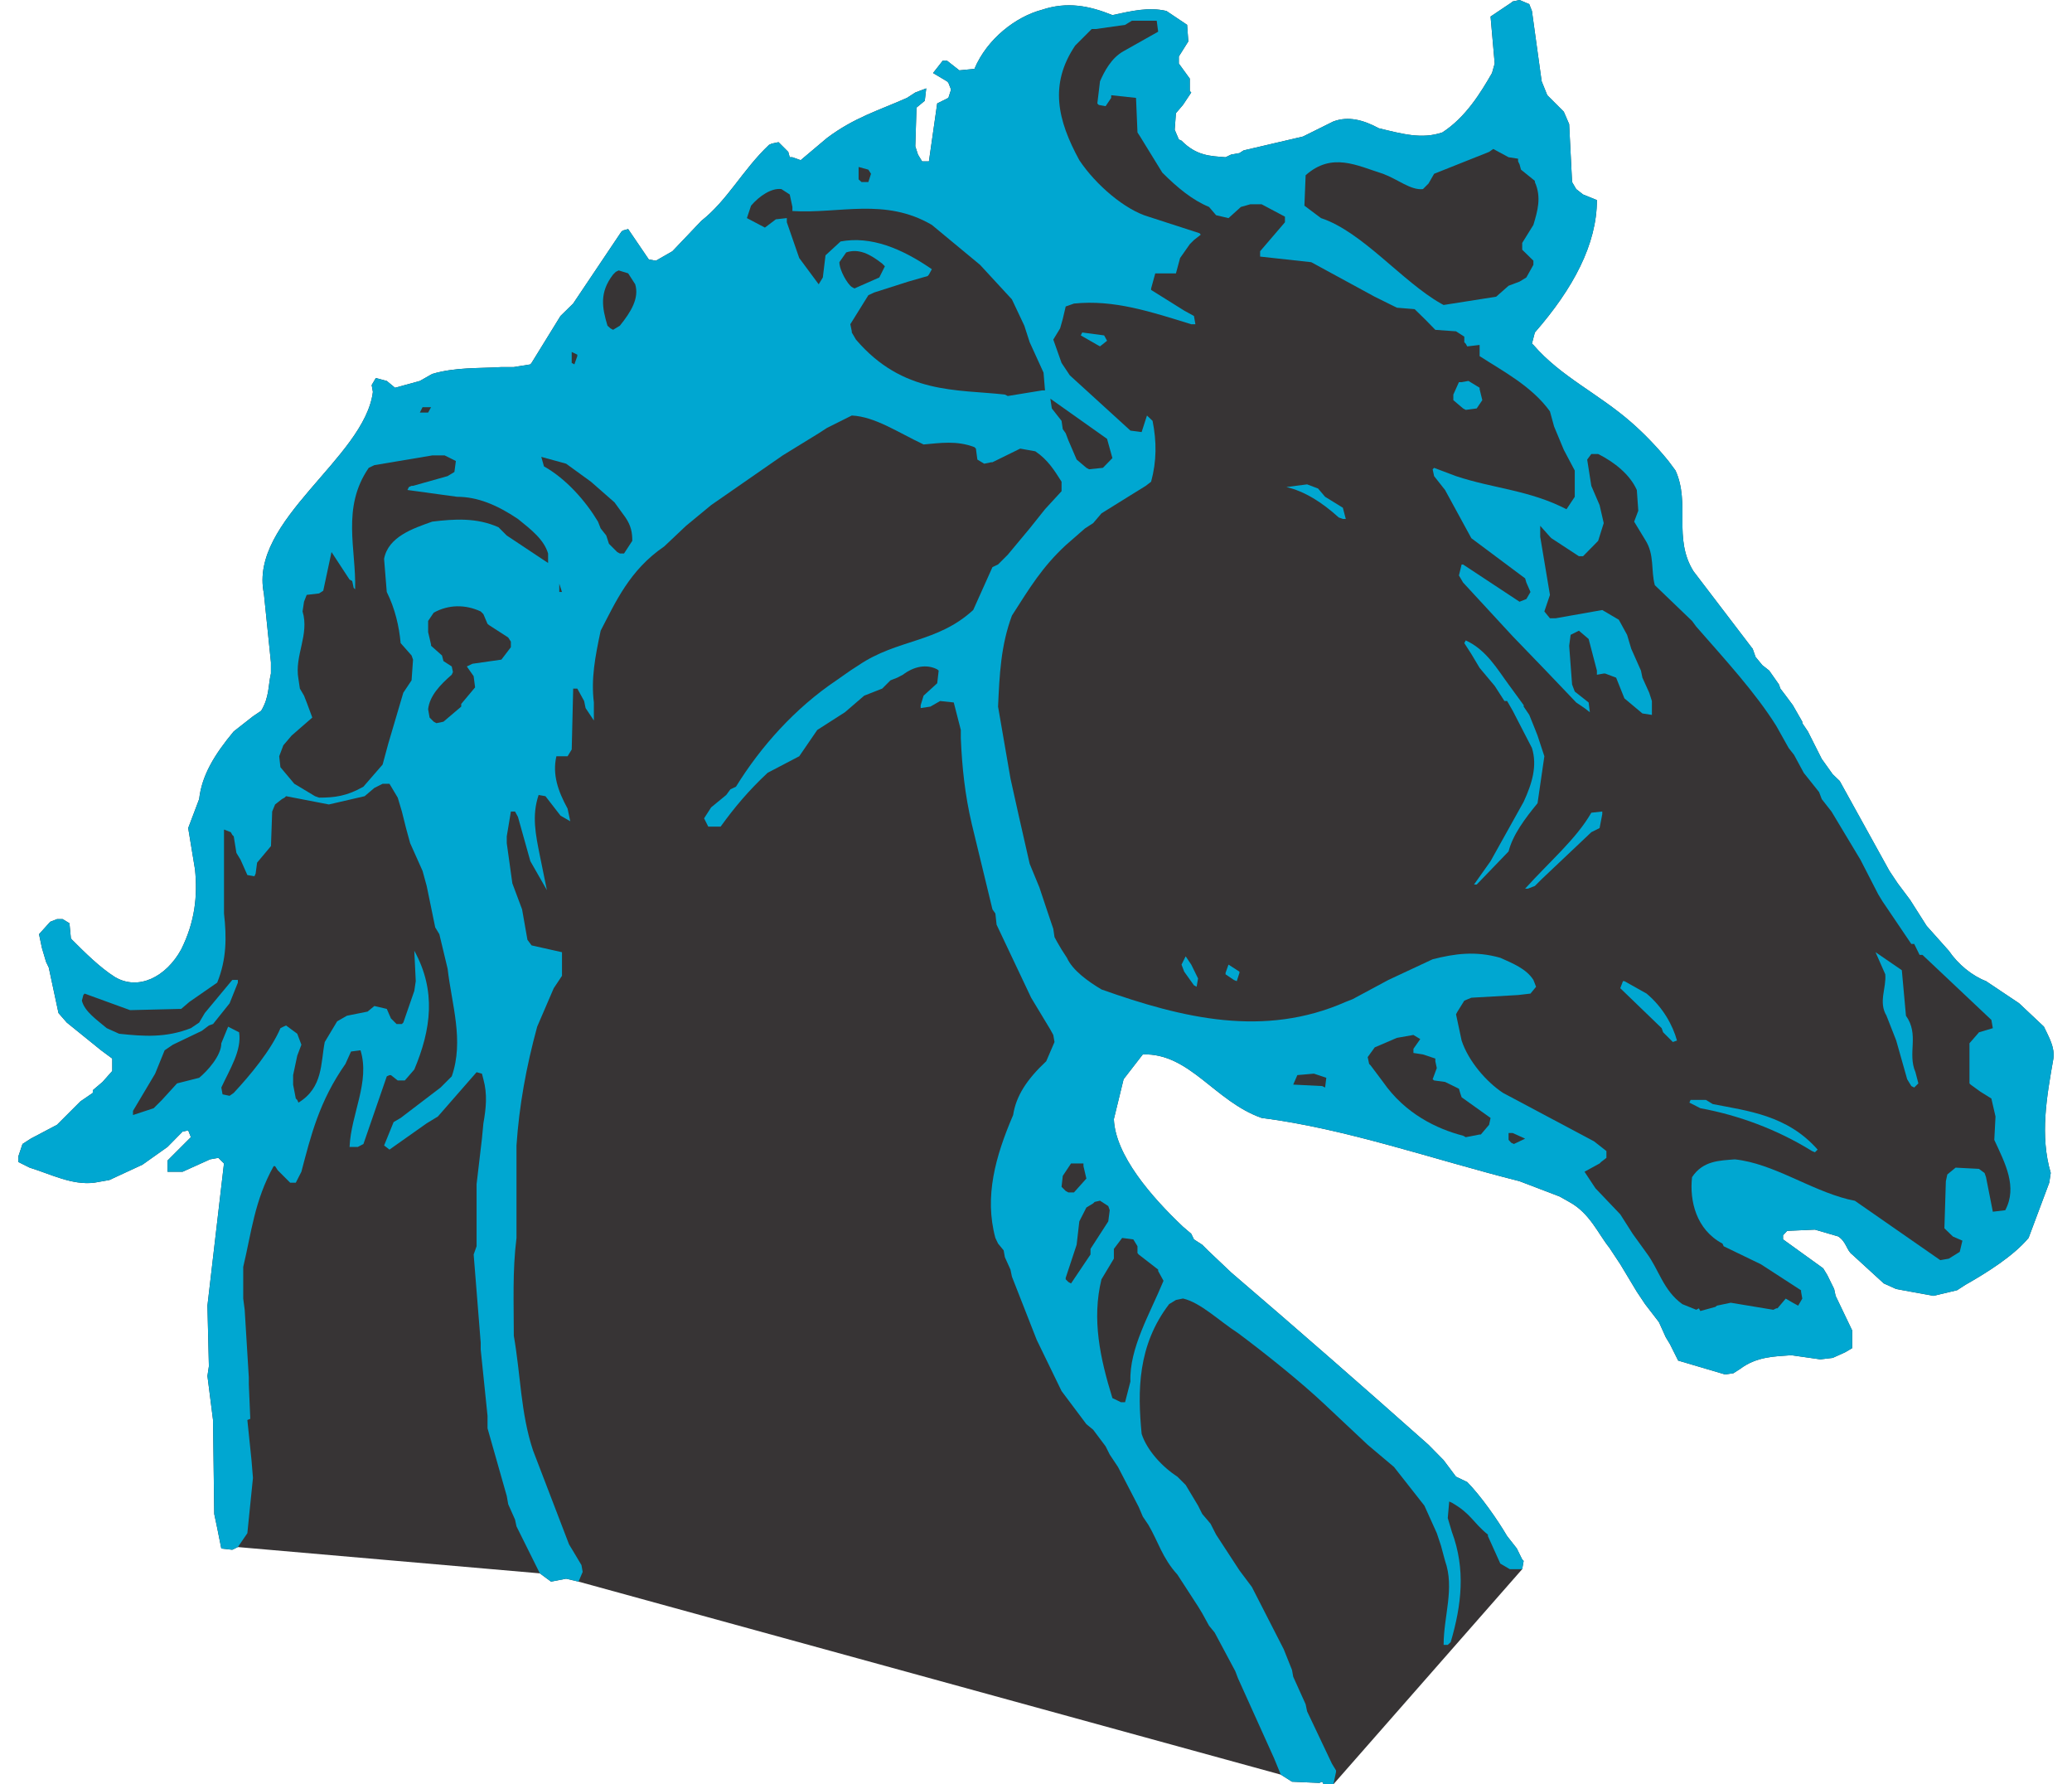 <?xml version="1.0" encoding="UTF-8"?>
<!DOCTYPE svg PUBLIC "-//W3C//DTD SVG 1.1//EN" "http://www.w3.org/Graphics/SVG/1.1/DTD/svg11.dtd">
<!-- Creator: CorelDRAW -->
<svg xmlns="http://www.w3.org/2000/svg" xml:space="preserve" width="7.848in" height="6.757in" version="1.1" style="shape-rendering:geometricPrecision; text-rendering:geometricPrecision; image-rendering:optimizeQuality; fill-rule:evenodd; clip-rule:evenodd"
viewBox="0 0 7847.74 6878.52"
 xmlns:xlink="http://www.w3.org/1999/xlink"
 xmlns:xodm="http://www.corel.com/coreldraw/odm/2003">
 <defs>
  <style type="text/css">
   <![CDATA[
    .fil0 {fill:#373435}
    .fil1 {fill:#00A7D1}
   ]]>
  </style>
 </defs>
 <g id="Layer_x0020_1">
  <g id="_2008373726304">
   <path class="fil0" d="M5016.98 6872.9l-106.03 -4.69 -43.16 -27.21 -2707.87 -744.05 -47.85 -11.26 -58.17 11.26 -43.16 -31.9 -1164.4 -101.33 -21.58 10.32 -42.22 -4.69 -15.95 -79.75 -11.26 -53.48 -4.69 -362.18 -21.58 -169.83 5.63 -37.53 -5.63 -233.63 63.8 -547.95 -21.58 -21.58 -31.9 5.63 -106.03 47.85 -58.17 0 0 -43.16 90.08 -90.08 -10.32 -26.27 -21.58 4.69 -58.17 59.11 -96.64 68.49 -127.61 59.11 -58.17 10.32 0 0c-85.38,10.32 -165.14,-31.9 -249.58,-58.18l0 0 -43.16 -21.58 0 -21.58 15.95 -47.85 31.9 -20.64 101.33 -53.48 69.43 -69.43 20.64 -20.64 47.85 -32.84 0 0c0,-10.32 0,-10.32 0,-10.32l0 0 37.53 -31.9 37.53 -42.22 0 -47.85 -43.16 -31.9 -132.3 -106.96 -31.9 -36.59 -37.53 -175.46 -10.32 -21.58 -15.95 -53.48 -11.26 -53.48 43.16 -47.85 26.28 -10.32 21.58 0 26.27 15.95 5.63 58.18 0 0c4.69,5.63 4.69,5.63 4.69,5.63 47.85,47.85 106.96,106.96 165.14,143.56 90.08,53.48 197.03,0 255.21,-106.03 53.48,-106.96 63.8,-207.36 53.48,-308.69l0 0 -26.28 -159.51 26.28 -69.43 15.95 -42.23 0 0c10.32,-91.01 58.17,-170.76 133.23,-260.84l0 0 74.13 -58.17 31.9 -21.58 0 0c31.9,-53.48 26.27,-95.7 37.53,-143.56l0 0 0 -43.16 -27.21 -265.53 0 0c-58.17,-282.42 388.45,-521.68 420.35,-776.89l0 0 -4.69 -26.28 15.95 -27.21 42.23 11.26 31.9 26.28 95.7 -26.28 47.85 -27.21 0 0c91.01,-26.27 175.46,-20.64 266.47,-26.27l0 0 47.85 0 63.8 -10.32 0 0c4.69,-5.63 4.69,-5.63 4.69,-5.63l0 0 111.65 -181.08 48.79 -47.85 185.78 -276.79 0 0c5.63,-4.7 5.63,-4.7 5.63,-4.7l0 0 20.64 -5.63 79.76 117.28 27.2 4.69 63.8 -36.6 111.65 -117.28 0 0c101.33,-79.75 159.51,-197.03 260.84,-292.74 10.32,-4.69 10.32,-4.69 10.32,-4.69l0 0 26.27 -5.63 37.53 37.53 5.63 20.64 0 0c10.32,0 10.32,0 10.32,0l0 0 31.9 11.26 101.33 -85.38 0 0c106.03,-79.75 201.73,-106.96 308.69,-154.81l0 0 31.9 -20.65 42.22 -15.95 -5.63 47.85 -31.9 26.27 -4.69 149.18 10.32 31.9 15.95 26.27 26.28 0 31.9 -223.31 43.16 -21.58 10.32 -31.9 -10.32 -26.28 0 0c-5.63,-5.63 -5.63,-5.63 -5.63,-5.63l0 0 -53.48 -31.9 37.53 -47.85 15.95 0 47.85 37.53 58.17 -5.63 0 0c48.79,-116.35 160.45,-201.73 260.84,-228 95.7,-31.9 181.09,-15.95 271.16,20.64 75.07,-15.95 138.87,-31.9 208.3,-15.95l0 0 79.75 53.48 4.69 63.8 -36.59 58.17 0 27.21 42.23 58.17 0 47.85 0 0c5.63,5.63 5.63,5.63 5.63,5.63l0 0 -31.9 47.85 -27.21 31.9 -4.69 63.8 15.95 37.53 0 0c10.32,4.69 10.32,4.69 10.32,4.69 58.17,59.11 111.65,59.11 169.83,63.8l0 0 21.58 -10.32 31.9 -5.63 15.95 -10.32 228.94 -53.48 117.28 -58.17 0 0c58.18,-21.58 116.35,-5.63 175.46,26.27 90.08,21.58 165.14,43.16 244.89,15.95 90.08,-58.17 148.25,-153.88 191.41,-228.94l0 0 10.32 -36.59 -15.95 -181.09 79.75 -53.48 0 0c5.63,-4.69 5.63,-4.69 5.63,-4.69l0 0 26.27 -5.63 37.53 15.95 10.32 26.28 37.53 271.16 21.58 53.48 63.8 63.8 20.64 47.85 11.26 223.31 15.95 27.21 26.27 20.64 53.48 21.58 0 0c0,169.83 -91.01,340.6 -239.26,510.42l0 0 -11.26 43.16 0 0c5.63,4.69 5.63,4.69 5.63,4.69 106.03,122.91 249.59,186.72 377.19,298.37 43.16,37.53 95.7,90.08 143.56,149.18l0 0 27.21 36.59 0 0c58.18,127.61 -10.32,260.84 69.43,388.45l0 0 223.31 292.74 0 0c4.69,5.63 4.69,5.63 4.69,5.63l0 0 11.26 31.9 26.28 31.9 26.27 20.64 37.53 53.48 5.63 15.95 20.64 27.21 27.21 36.59 36.59 63.8 0 0c0,5.63 0,5.63 0,5.63l0 0 21.58 31.9 53.48 106.03 42.23 59.11 27.21 26.27 191.41 346.22 31.9 47.85 47.85 63.8 63.8 100.4 85.38 95.7 0 0c36.6,53.48 90.08,96.64 143.56,117.28l0 0 127.61 85.38 95.7 90.08 0 0c20.64,43.16 42.22,79.75 36.59,122.91 -26.27,149.19 -52.55,297.44 -10.32,440.99l0 0 -5.63 37.53 -79.75 212.99 0 0c-58.18,69.43 -159.51,133.24 -243.95,181.09l0 0 -31.9 20.64 -91.02 21.58 -143.56 -26.27 -47.85 -21.58 -121.98 -111.66 0 0c-21.58,-15.95 -21.58,-47.85 -53.48,-69.43l0 0 -90.08 -26.28 -106.96 4.7 -15.95 16.89 0 15.95 154.81 111.65 15.95 26.27 26.28 53.48 5.63 26.27 63.8 133.23 0 68.5 -27.21 15.95 -47.85 21.58 -47.85 5.63 -111.66 -15.95 0 0c-63.8,4.69 -133.23,4.69 -197.03,52.55l0 0 -26.28 16.89 -31.9 4.69 -181.08 -53.48 -31.9 -63.8 -15.95 -26.27 -26.28 -58.18 -53.48 -69.43 -31.9 -47.85 -63.8 -106.03 -42.22 -63.8 0 0c-43.16,-53.48 -75.06,-133.23 -154.82,-176.4l0 0 -36.59 -20.64 -154.82 -59.11 0 0c-334.96,-84.45 -665.24,-201.73 -994.57,-243.96 -181.09,-63.8 -276.79,-250.52 -457.88,-244.89l0 0 -74.13 95.7 -37.53 153.88 0 0c5.63,138.86 143.56,298.37 266.47,414.72l0 0 31.9 27.2 10.32 21.58 31.9 20.64 21.58 21.58 90.08 85.38 0 0c260.84,223.31 516.05,446.62 760.94,664.3l0 0 58.18 59.11 47.85 63.8 43.16 20.65 0 0c52.55,53.48 116.35,144.49 153.88,208.3l0 0 37.53 47.85 20.65 42.23 0 0c5.63,5.63 5.63,5.63 5.63,5.63l0 0 -5.63 31.9 -728.11 829.44 -37.53 0 -5.63 -10.32 -10.32 4.69z"/>
   <path class="fil1" d="M5016.98 6872.9l-106.03 -4.69 -43.16 -27.21 -26.27 -63.8 -138.87 -307.76 -10.32 -27.21 -79.75 -149.19 -21.58 -26.27 -26.27 -47.85 -15.95 -26.28 -79.75 -122.91 0 0c-58.17,-63.8 -74.12,-127.61 -111.65,-191.41l0 0 -21.58 -31.9 -15.95 -37.53 -79.75 -153.88 -31.9 -47.85 -15.95 -31.9 -47.85 -63.8 -26.27 -21.58 -95.7 -127.6 -95.7 -197.04 -95.7 -243.95 -5.63 -27.21 -21.58 -47.85 -4.69 -26.28 -21.58 -26.27 -10.32 -21.58 0 0c-43.16,-159.51 0,-314.32 68.5,-473.83 11.26,-74.13 53.48,-137.93 127.6,-207.36l0 0 31.9 -74.13 -4.69 -27.21 -11.26 -20.64 -74.12 -122.91 -133.23 -281.49 -4.69 -43.16 -11.26 -15.95 -79.75 -329.33 0 0c-26.27,-111.65 -37.53,-218.62 -42.22,-330.27l0 0 0 -31.9 -27.21 -106.03 -52.54 -5.63 -37.53 21.58 -37.53 5.63 0 0c0,-11.26 0,-11.26 0,-11.26l0 0 11.26 -36.59 52.54 -47.85 5.63 -48.79 0 0c-5.63,-4.69 -5.63,-4.69 -5.63,-4.69 -42.23,-21.58 -90.08,-11.26 -132.3,20.64l0 0 -21.58 11.26 -26.28 10.32 -31.9 31.9 -69.43 27.21 -74.13 63.8 -106.96 68.5 -69.43 101.33 -121.98 63.8 0 0c-74.13,69.43 -127.61,133.24 -181.09,207.36l0 0 -47.85 0 -15.95 -31.9 27.21 -42.22 58.17 -47.85 15.95 -21.58 21.58 -10.32 0 0c95.7,-154.82 228.01,-303.06 387.51,-410.03l0 0 53.48 -37.53 31.9 -20.64 0 0c149.19,-101.33 303.06,-85.38 441.93,-212.99l0 0 74.13 -165.14 21.58 -10.32 37.53 -37.53 84.44 -101.33 59.11 -74.12 63.8 -69.43 0 -36.59 0 0c-27.21,-43.16 -53.48,-85.38 -101.33,-117.28l0 0 -58.17 -10.32 -106.96 52.54 0 0c-4.69,0 -4.69,0 -4.69,0l0 0 -27.21 5.63 -26.27 -15.95 -5.63 -42.22 0 0c-5.63,-5.63 -5.63,-5.63 -5.63,-5.63 -68.5,-26.27 -132.3,-15.95 -196.1,-10.32 -101.33,-47.85 -186.72,-106.96 -276.79,-111.65l0 0 -95.7 47.85 -31.9 20.64 -138.86 85.38 -275.85 191.41 -96.64 79.75 -84.45 79.75 0 0c-133.23,91.01 -186.72,212.99 -244.89,324.64 -21.58,101.33 -37.53,185.78 -26.28,276.79l0 0 0 69.43 -31.9 -47.85 -5.63 -27.21 -26.27 -47.85 -15.95 0 -5.63 234.57 -15.95 26.28 -43.16 0 0 0c-15.95,69.43 5.63,133.23 43.16,201.73l0 0 10.32 48.79 -37.53 -21.58 -58.17 -75.06 -26.28 -4.69 0 0c-27.21,79.75 -11.26,153.88 4.69,233.63l0 0 27.21 133.23 -63.8 -111.65 -47.85 -170.76 -11.25 -20.64 -15.95 0 -15.95 95.7 0 26.27 21.58 154.81 37.53 100.39 20.65 117.29 15.95 21.58 117.28 26.27 0 0c0,10.32 0,10.32 0,10.32l0 0 0 80.69 -31.9 47.85 -63.8 148.25 0 0c-42.22,154.82 -69.43,304 -79.75,457.88l0 0 0 356.54 0 0c-15.95,127.61 -10.32,249.59 -10.32,377.19 26.28,149.19 26.28,298.37 74.13,441.93l0 0 138.86 362.18 15.95 26.27 31.9 53.48 4.69 26.27 -15.95 37.53 -47.85 -11.26 -58.17 11.26 -43.16 -31.9 -90.08 -181.09 -5.63 -26.27 -26.28 -59.11 -5.63 -31.9 -74.13 -260.84 0 -47.85 -26.27 -255.21 0 -26.27 -27.21 -340.6 11.26 -31.9 0 -239.26 20.64 -175.46 5.63 -59.11 0 0c10.32,-58.18 15.95,-111.65 0,-169.83l0 0 -5.63 -21.58 -20.64 -5.63 -149.19 170.76 -43.16 26.28 -143.56 101.33 -20.65 -15.95 36.6 -90.08 27.21 -15.95 153.88 -117.28 43.16 -43.16 0 0c47.85,-137.93 0,-275.86 -15.95,-414.72l0 0 -31.9 -133.23 -15.95 -26.28 -32.84 -159.51 -15.95 -58.17 -47.85 -106.96 -15.95 -58.17 -15.95 -63.8 -15.95 -53.48 -31.9 -53.48 -26.27 0 -31.9 15.95 -37.53 31.9 -137.93 31.9 -165.14 -31.9 0 0c-5.63,5.63 -5.63,5.63 -5.63,5.63 -10.32,5.63 -10.32,5.63 -10.32,5.63l0 0 -26.27 20.64 -11.26 27.21 -4.69 133.23 -53.48 63.8 -5.63 42.22 0 0c-4.69,10.32 -4.69,10.32 -4.69,10.32l0 0 -27.21 -4.69 -26.27 -59.11 -15.95 -26.28 -10.32 -63.8 0 0c-5.63,-5.63 -5.63,-5.63 -5.63,-5.63 -5.63,-10.32 -5.63,-10.32 -5.63,-10.32l0 0 -26.27 -10.32 0 323.71 0 0c10.32,91.01 10.32,176.4 -26.27,266.47l0 0 -106.97 74.12 -31.9 27.21 0 0c-4.69,0 -4.69,0 -4.69,0l0 0 -192.35 4.69 -175.46 -63.8 0 0c-4.69,5.63 -4.69,5.63 -4.69,5.63l0 0 -5.63 21.58 0 0c10.32,42.22 58.18,74.13 95.71,106.03l0 0 47.85 21.58 0 0c95.7,10.32 181.08,15.95 276.79,-21.58l0 0 31.9 -21.58 21.58 -36.59 106.03 -127.61 21.58 0 0 0c0,10.32 0,10.32 0,10.32l0 0 -31.9 79.75 -63.8 79.75 -15.95 5.63 -27.21 20.64 -111.65 53.48 -31.9 21.58 -36.6 90.07 -85.38 143.56 0 15.95 79.75 -26.27 31.9 -31.9 58.18 -63.8 85.38 -21.58 0 0c31.9,-26.27 85.38,-85.38 85.38,-133.23l0 0 26.27 -63.8 42.22 21.58 0 0c11.26,69.43 -36.59,143.56 -68.49,212.99l0 0 4.69 26.28 27.21 5.63 15.95 -11.25 0 0c63.8,-68.5 143.56,-164.2 180.15,-249.59 11.26,-5.63 11.26,-5.63 11.26,-5.63 10.32,-4.69 10.32,-4.69 10.32,-4.69l0 0 43.16 31.9 15.95 42.23 -15.95 42.22 -15.95 75.06 0 36.59 10.32 53.48 0 0c5.63,5.63 5.63,5.63 5.63,5.63 4.69,10.32 4.69,10.32 4.69,10.32 95.7,-58.18 85.38,-153.88 101.33,-233.63l0 0 47.85 -79.75 37.53 -21.58 79.75 -15.95 26.27 -21.58 47.85 11.26 15.95 36.59 21.58 21.58 20.64 0 0 0c5.63,-5.63 5.63,-5.63 5.63,-5.63l0 0 42.23 -121.98 5.63 -37.53 -5.63 -117.28 0 0c85.38,154.82 64.74,304 0,457.88l0 0 -36.6 42.23 -27.21 0 -26.27 -20.64 0 0c-5.63,0 -5.63,0 -5.63,0 -10.32,4.69 -10.32,4.69 -10.32,4.69l0 0 -90.08 260.84 -21.58 11.26 -31.9 0 0 0c5.63,-127.61 79.75,-250.52 42.23,-372.5l0 0 -36.59 4.69 -21.58 47.85 0 0c-101.33,144.5 -133.23,276.79 -169.83,415.66l0 0 -21.58 42.23 -21.58 0 -47.85 -47.85 -10.32 -15.95 0 0c-5.63,0 -5.63,0 -5.63,0 -74.12,133.23 -85.38,255.21 -117.28,388.45l0 0 0 42.22 0 37.53 0 42.22 5.63 43.16 15.95 260.84 0 26.27 5.63 133.23 -11.26 4.69 15.95 154.82 5.63 68.49 -10.32 101.33 -11.26 111.66 -36.59 53.48 -21.58 10.32 -42.22 -4.69 -15.95 -79.75 -11.26 -53.48 -4.69 -362.18 -21.58 -169.83 5.63 -37.53 -5.63 -233.63 63.8 -547.95 -21.58 -21.58 -31.9 5.63 -106.03 47.85 -58.17 0 0 -43.16 90.08 -90.08 -10.32 -26.27 -21.58 4.69 -58.17 59.11 -96.64 68.49 -127.61 59.11 -58.17 10.32 0 0c-85.38,10.32 -165.14,-31.9 -249.58,-58.18l0 0 -43.16 -21.58 0 -21.58 15.95 -47.85 31.9 -20.64 101.33 -53.48 69.43 -69.43 20.64 -20.64 47.85 -32.84 0 0c0,-10.32 0,-10.32 0,-10.32l0 0 37.53 -31.9 37.53 -42.22 0 -47.85 -43.16 -31.9 -132.3 -106.96 -31.9 -36.59 -37.53 -175.46 -10.32 -21.58 -15.95 -53.48 -11.26 -53.48 43.16 -47.85 26.28 -10.32 21.58 0 26.27 15.95 5.63 58.18 0 0c4.69,5.63 4.69,5.63 4.69,5.63 47.85,47.85 106.96,106.96 165.14,143.56 90.08,53.48 197.03,0 255.21,-106.03 53.48,-106.96 63.8,-207.36 53.48,-308.69l0 0 -26.28 -159.51 26.28 -69.43 15.95 -42.23 0 0c10.32,-91.01 58.17,-170.76 133.23,-260.84l0 0 74.13 -58.17 31.9 -21.58 0 0c31.9,-53.48 26.27,-95.7 37.53,-143.56l0 0 0 -43.16 -27.21 -265.53 0 0c-58.17,-282.42 388.45,-521.68 420.35,-776.89l0 0 -4.69 -26.28 15.95 -27.21 42.23 11.26 31.9 26.28 95.7 -26.28 47.85 -27.21 0 0c91.01,-26.27 175.46,-20.64 266.47,-26.27l0 0 47.85 0 63.8 -10.32 0 0c4.69,-5.63 4.69,-5.63 4.69,-5.63l0 0 111.65 -181.08 48.79 -47.85 185.78 -276.79 0 0c5.63,-4.7 5.63,-4.7 5.63,-4.7l0 0 20.64 -5.63 79.76 117.28 27.2 4.69 63.8 -36.6 111.65 -117.28 0 0c101.33,-79.75 159.51,-197.03 260.84,-292.74 10.32,-4.69 10.32,-4.69 10.32,-4.69l0 0 26.27 -5.63 37.53 37.53 5.63 20.64 0 0c10.32,0 10.32,0 10.32,0l0 0 31.9 11.26 101.33 -85.38 0 0c106.03,-79.75 201.73,-106.96 308.69,-154.81l0 0 31.9 -20.65 42.22 -15.95 -5.63 47.85 -31.9 26.27 -4.69 149.18 10.32 31.9 15.95 26.27 26.28 0 31.9 -223.31 43.16 -21.58 10.32 -31.9 -10.32 -26.28 0 0c-5.63,-5.63 -5.63,-5.63 -5.63,-5.63l0 0 -53.48 -31.9 37.53 -47.85 15.95 0 47.85 37.53 58.17 -5.63 0 0c48.79,-116.35 160.45,-201.73 260.84,-228 95.7,-31.9 181.09,-15.95 271.16,20.64 75.07,-15.95 138.87,-31.9 208.3,-15.95l0 0 79.75 53.48 4.69 63.8 -36.59 58.17 0 27.21 42.23 58.17 0 47.85 0 0c5.63,5.63 5.63,5.63 5.63,5.63l0 0 -31.9 47.85 -27.21 31.9 -4.69 63.8 15.95 37.53 0 0c10.32,4.69 10.32,4.69 10.32,4.69 58.17,59.11 111.65,59.11 169.83,63.8l0 0 21.58 -10.32 31.9 -5.63 15.95 -10.32 228.94 -53.48 117.28 -58.17 0 0c58.18,-21.58 116.35,-5.63 175.46,26.27 90.08,21.58 165.14,43.16 244.89,15.95 90.08,-58.17 148.25,-153.88 191.41,-228.94l0 0 10.32 -36.59 -15.95 -181.09 79.75 -53.48 0 0c5.63,-4.69 5.63,-4.69 5.63,-4.69l0 0 26.27 -5.63 37.53 15.95 10.32 26.28 37.53 271.16 21.58 53.48 63.8 63.8 20.64 47.85 11.26 223.31 15.95 27.21 26.27 20.64 53.48 21.58 0 0c0,169.83 -91.01,340.6 -239.26,510.42l0 0 -11.26 43.16 0 0c5.63,4.69 5.63,4.69 5.63,4.69 106.03,122.91 249.59,186.72 377.19,298.37 43.16,37.53 95.7,90.08 143.56,149.18l0 0 27.21 36.59 0 0c58.18,127.61 -10.32,260.84 69.43,388.45l0 0 223.31 292.74 0 0c4.69,5.63 4.69,5.63 4.69,5.63l0 0 11.26 31.9 26.28 31.9 26.27 20.64 37.53 53.48 5.63 15.95 20.64 27.21 27.21 36.59 36.59 63.8 0 0c0,5.63 0,5.63 0,5.63l0 0 21.58 31.9 53.48 106.03 42.23 59.11 27.21 26.27 191.41 346.22 31.9 47.85 47.85 63.8 63.8 100.4 85.38 95.7 0 0c36.6,53.48 90.08,96.64 143.56,117.28l0 0 127.61 85.38 95.7 90.08 0 0c20.64,43.16 42.22,79.75 36.59,122.91 -26.27,149.19 -52.55,297.44 -10.32,440.99l0 0 -5.63 37.53 -79.75 212.99 0 0c-58.18,69.43 -159.51,133.24 -243.95,181.09l0 0 -31.9 20.64 -91.02 21.58 -143.56 -26.27 -47.85 -21.58 -121.98 -111.66 0 0c-21.58,-15.95 -21.58,-47.85 -53.48,-69.43l0 0 -90.08 -26.28 -106.96 4.7 -15.95 16.89 0 15.95 154.81 111.65 15.95 26.27 26.28 53.48 5.63 26.27 63.8 133.23 0 68.5 -27.21 15.95 -47.85 21.58 -47.85 5.63 -111.66 -15.95 0 0c-63.8,4.69 -133.23,4.69 -197.03,52.55l0 0 -26.28 16.89 -31.9 4.69 -181.08 -53.48 -31.9 -63.8 -15.95 -26.27 -26.28 -58.18 -53.48 -69.43 -31.9 -47.85 -63.8 -106.03 -42.22 -63.8 0 0c-43.16,-53.48 -75.06,-133.23 -154.82,-176.4l0 0 -36.59 -20.64 -154.82 -59.11 0 0c-334.96,-84.45 -665.24,-201.73 -994.57,-243.96 -181.09,-63.8 -276.79,-250.52 -457.88,-244.89l0 0 -74.13 95.7 -37.53 153.88 0 0c5.63,138.86 143.56,298.37 266.47,414.72l0 0 31.9 27.2 10.32 21.58 31.9 20.64 21.58 21.58 90.08 85.38 0 0c260.84,223.31 516.05,446.62 760.94,664.3l0 0 58.18 59.11 47.85 63.8 43.16 20.65 0 0c52.55,53.48 116.35,144.49 153.88,208.3l0 0 37.53 47.85 20.65 42.23 0 0c5.63,5.63 5.63,5.63 5.63,5.63l0 0 -5.63 31.9 -47.85 0 -36.59 -21.58 -47.85 -106.03 0 0c0,-5.63 0,-5.63 0,-5.63 -59.11,-47.85 -63.8,-79.75 -138.86,-122.91 -10.32,-4.69 -10.32,-4.69 -10.32,-4.69l0 0 -5.63 63.8 15.95 53.48 0 0c53.48,143.56 37.53,281.48 -4.69,425.04 -11.26,10.32 -11.26,10.32 -11.26,10.32 -15.95,0 -15.95,0 -15.95,0 0,-111.66 43.16,-217.68 5.63,-323.71l0 0 -15.95 -59.11 -15.95 -47.85 -47.85 -106.03 -117.28 -149.19 -101.33 -85.38 -169.83 -159.51 0 0c-90.07,-84.45 -223.31,-191.41 -330.27,-271.16 -74.13,-47.85 -143.56,-117.29 -212.05,-133.24l0 0 -27.21 5.63 -26.27 15.95 0 0c-121.98,159.51 -121.98,334.97 -106.03,500.1 20.64,63.8 79.75,127.61 137.93,165.13l0 0 31.9 31.9 47.85 79.75 15.95 31.9 31.9 37.53 21.58 42.23 90.07 137.93 47.85 63.8 122.91 240.2 31.9 79.75 4.69 26.27 47.85 106.03 5.63 27.21 95.7 201.73 15.95 26.27 0 0c0,5.63 0,5.63 0,5.63l0 0 -10.32 47.85 -37.53 0 -5.63 -10.32 -10.32 4.69z"/>
   <path class="fil0" d="M4240.08 5399.8l-21.58 -10.32 0 0c-47.85,-154.81 -79.75,-304 -42.22,-457.88l0 0 47.85 -79.75 0 -37.53 31.9 -42.23 43.16 5.63 15.95 26.27 0 26.28 0 0c4.69,5.63 4.69,5.63 4.69,5.63l0 0 75.07 58.18 0 0c0,5.63 0,5.63 0,5.63l0 0 20.64 37.53 0 0c-52.55,127.61 -132.3,259.91 -127.61,388.45l0 0 -20.64 79.75 -15.95 0 -11.26 -5.63z"/>
   <path class="fil0" d="M6469.43 5048.88l-53.48 -21.58 0 0c-74.13,-53.48 -90.08,-133.23 -137.93,-197.03l0 0 -53.48 -74.13 -47.85 -75.06 -95.7 -100.4 -42.22 -63.8 58.17 -31.9 0 0c5.63,-5.63 5.63,-5.63 5.63,-5.63l0 0 20.65 -15.95 0 -26.27 -47.85 -37.53 -350.92 -186.71 0 0c-63.8,-42.23 -133.23,-121.98 -159.51,-201.73l0 0 -21.58 -101.33 0 0c5.63,-10.32 5.63,-10.32 5.63,-10.32l0 0 26.28 -42.22 27.2 -11.26 180.16 -10.32 47.85 -5.63 21.58 -26.27 -10.32 -26.28 0 0c-27.21,-43.16 -79.75,-63.8 -127.61,-85.38 -95.7,-27.21 -175.46,-15.95 -260.84,5.63l0 0 -170.76 79.75 -137.93 74.13 -26.27 10.32 0 0c-314.32,138.86 -627.71,63.8 -942.03,-47.85 -53.48,-31.9 -111.65,-74.12 -133.23,-121.98l0 0 -20.64 -31.9 -15.95 -27.21 -11.26 -20.64 -4.69 -31.9 -21.58 -63.8 -31.9 -95.7 -37.53 -91.01 -42.22 -185.78 -31.9 -143.56 -47.85 -276.79 0 0c5.63,-122.91 10.32,-234.57 53.48,-350.92 68.49,-106.96 116.34,-186.72 207.36,-271.16l0 0 74.12 -64.74 31.9 -20.64 31.9 -37.53 111.65 -69.43 59.11 -36.59 20.64 -15.95 0 0c21.58,-79.75 21.58,-154.81 5.63,-234.57l0 0 -21.58 -20.64 -20.64 63.8 -43.16 -5.63 -233.63 -212.99 -31.9 -47.85 -31.9 -90.07 26.28 -43.16 10.32 -36.59 11.26 -47.85 31.9 -11.25 0 0c153.88,-15.95 297.44,31.9 452.25,79.75 15.95,0 15.95,0 15.95,0l0 0 -5.63 -31.9 -37.53 -20.65 -127.61 -79.75 0 0c0,-5.63 0,-5.63 0,-5.63l0 0 15.95 -58.18 79.75 0 15.95 -59.11 37.53 -53.48 15.95 -15.95 26.27 -20.65 0 0c-4.69,-5.63 -4.69,-5.63 -4.69,-5.63l0 0 -197.04 -63.8 0 0c-90.08,-26.27 -202.67,-121.98 -266.47,-217.68 -84.45,-154.81 -116.35,-292.74 -15.95,-441.93l0 0 37.53 -37.53 26.28 -26.27 15.95 0 112.59 -15.95 26.28 -15.95 95.7 0 5.63 42.22 -133.24 75.06 0 0c-47.85,26.27 -75.06,79.75 -91.01,116.35l0 0 -10.32 85.38 0 0c5.63,5.63 5.63,5.63 5.63,5.63l0 0 26.28 4.69 21.58 -31.9 0 0c0,-10.32 0,-10.32 0,-10.32l0 0 95.71 10.32 5.63 133.23 10.32 15.95 85.38 138.86 0 0c58.17,58.18 116.34,106.03 180.15,132.3l0 0 27.21 31.9 47.85 11.26 47.85 -43.16 36.59 -10.32 43.16 0 90.08 47.85 0 21.58 -95.7 111.65 0 0c0,4.69 0,4.69 0,4.69 0,15.95 0,15.95 0,15.95l0 0 197.04 21.58 244.89 133.23 85.38 42.23 68.49 5.63 43.16 42.23 36.59 37.53 79.75 5.63 31.9 20.64 0 21.58 0 0c5.63,5.63 5.63,5.63 5.63,5.63 5.63,10.32 5.63,10.32 5.63,10.32l0 0 47.85 -5.63 0 43.16 0 0c90.08,58.18 201.73,116.35 271.16,212.99l0 0 15.95 58.18 37.53 90.08 42.22 79.75 0 101.33 -31.9 47.85 0 0c-143.56,-74.13 -282.42,-79.75 -425.98,-127.61l0 0 -84.44 -31.9 0 0c-5.63,5.63 -5.63,5.63 -5.63,5.63l0 0 5.63 26.28 42.22 53.48 101.33 185.78 207.36 154.82 4.7 15.95 15.95 36.59 -15.95 27.21 -26.28 10.32 -217.68 -143.56 0 0c-5.63,0 -5.63,0 -5.63,0l0 0 -10.32 42.22 15.95 27.21 191.41 207.36 127.61 132.29 117.29 122.92 31.9 21.58 20.64 15.95 -4.69 -37.53 -53.48 -42.23 -10.32 -27.21 -11.26 -149.18 5.63 -42.23 31.9 -15.95 37.53 31.9 31.9 121.98 0 15.95 26.28 -4.69 0 0c5.63,0 5.63,0 5.63,0l0 0 42.23 15.95 31.9 79.75 69.43 58.17 36.6 5.63 0 -53.48 -10.32 -31.9 -26.27 -58.17 -5.63 -27.21 -37.53 -84.44 -15.95 -53.48 -31.9 -58.17 -63.8 -37.53 -180.15 31.9 -21.58 0 -21.58 -26.28 21.58 -63.8 -37.53 -224.25 0 -42.22 37.53 42.22 0 0c5.63,5.63 5.63,5.63 5.63,5.63l0 0 106.03 69.43 15.95 0 58.18 -59.11 21.58 -68.5 -15.95 -69.43 -31.9 -74.13 -15.95 -101.33 15.95 -21.58 26.28 0 0 0c63.8,31.9 122.91,79.75 149.18,138.86l0 0 5.63 79.75 -15.95 42.22 42.22 69.43 0 0c37.53,58.17 21.58,117.28 37.53,175.46l0 0 143.56 137.93 15.95 21.58 0 0c111.65,127.61 228.94,255.21 308.69,382.82l0 0 47.85 85.38 20.65 26.27 37.53 69.43 59.11 74.13 10.32 27.21 37.53 47.85 111.65 185.78 68.5 133.23 15.95 26.27 111.65 165.14 0 0c11.26,0 11.26,0 11.26,0l0 0 20.64 42.23 0 0c11.26,0 11.26,0 11.26,0l0 0 265.54 250.52 5.63 31.9 -53.48 15.95 0 0c-4.69,5.63 -4.69,5.63 -4.69,5.63l0 0 -31.9 36.6 0 154.81 0 0c4.69,4.69 4.69,4.69 4.69,4.69l0 0 37.53 27.21 42.22 26.28 15.95 69.43 -4.69 90.08 0 0c42.22,91.01 90.08,181.09 42.22,271.16l0 0 -47.85 5.63 -26.28 -133.23 -5.63 -15.95 -21.58 -15.95 -90.08 -4.7 0 0c-5.63,4.7 -5.63,4.7 -5.63,4.7l0 0 -26.28 21.58 -5.63 26.28 -5.63 181.08 0 0c5.63,5.63 5.63,5.63 5.63,5.63l0 0 27.21 26.28 36.6 15.95 -10.32 43.16 -42.22 26.28 -32.84 5.63 -329.34 -228.94 -26.28 -5.63 0 0c-149.18,-37.53 -288.05,-137.93 -436.3,-153.88 -59.11,4.69 -122.91,4.69 -165.13,68.5 -10.32,91.01 15.95,202.66 117.28,256.15l0 0 4.69 10.32 143.56 69.43 154.82 100.4 0 0c0,5.63 0,5.63 0,5.63l0 0 4.69 26.27 -15.95 27.21 -20.64 -11.26 -27.21 -15.95 -31.9 37.53 0 0c-4.69,0 -4.69,0 -4.69,0 -11.26,5.63 -11.26,5.63 -11.26,5.63l0 0 -164.2 -27.21 -53.48 11.26 0 0c-5.63,4.7 -5.63,4.7 -5.63,4.7l0 0 -58.18 15.95 -5.63 -10.32 -10.32 5.63z"/>
   <path class="fil0" d="M4048.67 4941.91l-10.32 -10.32 0 0c0,-5.63 0,-5.63 0,-5.63l0 0 42.22 -127.61 10.32 -90.08 27.21 -53.48 26.27 -15.95 0 0c5.63,-5.63 5.63,-5.63 5.63,-5.63l0 0 20.64 -4.69 31.9 20.65 5.63 15.95 -5.63 43.16 -68.49 106.03 0 21.58 -75.06 111.66 -10.32 -5.63z"/>
   <path class="fil0" d="M4038.35 4591l-15.95 -15.95 4.69 -42.23 31.9 -47.85 0 0c5.63,0 5.63,0 5.63,0l0 0 42.23 0 0 0c0,10.32 0,10.32 0,10.32l0 0 11.26 47.85 -47.85 53.48 -21.58 0 -10.32 -5.63z"/>
   <path class="fil1" d="M6916.05 4437.12c-137.93,-85.38 -287.11,-138.87 -430.67,-165.14l0 0 -42.23 -21.58 0 0c4.7,-10.32 4.7,-10.32 4.7,-10.32l0 0 59.11 0 26.28 15.95 0 0c133.23,26.27 287.11,42.22 404.39,175.46l0 0 -10.32 10.32 -11.26 -4.69z"/>
   <path class="fil0" d="M5756.34 4405.22c0,0 0,0 0,0 -10.32,-11.26 -10.32,-11.26 -10.32,-11.26l0 0 0 -26.27 15.95 0 47.85 21.58 -43.15 20.64 -10.32 -4.69z"/>
   <path class="fil0" d="M5570.56 4378.01c-101.33,-26.27 -223.31,-84.45 -308.69,-207.36l0 0 -47.85 -63.8 0 0c-5.63,-5.63 -5.63,-5.63 -5.63,-5.63l0 0 -5.63 -26.27 27.21 -37.53 85.38 -36.6 63.8 -11.26 26.28 15.95 -26.28 37.53 0 15.95 36.6 5.63 47.85 15.95 0 0c0,10.32 0,10.32 0,10.32l0 0 5.63 26.28 -15.95 43.16 0 0c5.63,4.69 5.63,4.69 5.63,4.69l0 0 42.22 5.63 53.48 26.28 4.69 15.95 5.63 16.89 111.65 79.75 -5.63 26.28 -31.9 37.53 0 0c-4.69,0 -4.69,0 -4.69,0l0 0 -53.48 10.32 -10.32 -5.63z"/>
   <polygon class="fil0" points="5027.3,4186.6 4915.64,4180.97 4931.59,4144.38 4995.4,4138.74 5043.25,4154.7 5038.56,4192.23 "/>
   <path class="fil1" d="M7298.87 4186.6l-15.95 -26.27 -42.22 -149.18 -37.53 -95.71 0 0c-31.9,-53.48 0,-106.03 -4.69,-159.51l0 0 -37.53 -85.38 101.33 69.43 15.95 175.46 0 0c52.54,74.13 4.69,143.56 36.59,217.68l0 0 11.26 43.16 -15.95 15.95 -11.26 -5.63z"/>
   <path class="fil1" d="M6379.36 4016.77l-37.53 -37.53 -5.63 -15.95 -159.51 -153.88 10.32 -27.21 0 0c5.63,0 5.63,0 5.63,0l0 0 85.38 47.85 0 0c63.8,53.48 101.33,122.91 117.28,181.09l0 0 -15.95 5.63z"/>
   <polygon class="fil1" points="4532.83,3798.15 4495.29,3745.61 4484.97,3718.4 4500.92,3686.5 4522.5,3718.4 4548.78,3771.88 4543.14,3803.78 "/>
   <path class="fil1" d="M4686.7 3777.51l-31.9 -21.58 0 0c0,-5.63 0,-5.63 0,-5.63l0 0 11.26 -31.9 42.22 27.21 0 0c0,4.69 0,4.69 0,4.69l0 0 -10.32 31.9 -11.26 -4.69z"/>
   <path class="fil1" d="M5809.82 3425.66c0,0 0,0 0,0 95.71,-106.03 197.04,-191.41 255.21,-292.74l0 0 42.23 -4.69 0 0c0,10.32 0,10.32 0,10.32l0 0 -10.32 53.48 -31.9 15.95 -191.41 181.08 -26.27 26.27 -27.21 10.32 -10.32 0z"/>
   <path class="fil1" d="M5612.79 3409.71l63.8 -90.08 127.61 -228.94 0 0c31.9,-69.43 53.48,-137.93 31.9,-207.36l0 0 -74.13 -143.56 -21.58 -37.53 0 0c-10.32,0 -10.32,0 -10.32,0l0 0 -37.53 -58.18 -58.17 -69.43 -31.9 -53.48 -27.2 -42.22 0 0c5.63,-10.32 5.63,-10.32 5.63,-10.32 79.75,36.59 121.98,111.65 165.13,169.83l0 0 58.18 79.75 0 0c0,5.63 0,5.63 0,5.63l0 0 21.58 31.9 21.58 53.48 10.32 26.27 26.28 79.75 -26.28 181.08 0 0c-47.85,58.18 -95.7,121.98 -111.65,185.78l0 0 -122.91 127.61 -10.32 0z"/>
   <path class="fil0" d="M1143.76 3069.11l-79.75 -47.85 -53.48 -63.8 -4.69 -42.22 15.95 -42.23 31.9 -37.53 79.75 -69.43 -21.58 -58.18 -10.32 -26.27 -15.95 -27.21 -5.63 -37.53 0 0c-15.95,-90.08 43.16,-169.83 15.95,-259.91l0 0 5.63 -37.53 10.32 -26.27 47.85 -5.63 15.95 -10.32 31.9 -149.18 69.43 106.03 0 0c10.32,5.63 10.32,5.63 10.32,5.63l0 0 5.63 26.28 0 0c5.63,5.63 5.63,5.63 5.63,5.63 4.69,-153.88 -53.48,-314.32 52.54,-468.2l0 0 21.58 -10.32 223.31 -37.53 47.85 0 43.16 21.58 -5.63 42.23 -26.27 15.95 -133.23 37.53 0 0c-5.63,0 -5.63,0 -5.63,0 -10.32,4.69 -10.32,4.69 -10.32,4.69 -5.63,11.26 -5.63,11.26 -5.63,11.26l0 0 191.41 26.27 0 0c79.75,0 154.82,31.9 234.57,85.38 52.55,42.23 100.4,79.75 116.35,133.23l0 0 0 36.6 -159.51 -106.03 -31.9 -31.9 0 0c-84.45,-37.53 -169.83,-31.9 -255.21,-21.58 -74.12,26.27 -169.83,58.18 -185.78,143.56l0 0 10.32 127.61 0 0c31.9,63.8 47.85,133.23 53.48,197.04l0 0 42.22 47.85 5.63 15.95 -5.63 79.75 -31.9 47.85 -58.17 197.04 -21.58 79.75 -74.13 85.38 0 0c-63.8,36.59 -111.65,42.22 -170.77,42.22l0 0 -15.95 -5.63z"/>
   <path class="fil0" d="M1601.64 2782l-15.95 -15.95 -5.63 -31.9 0 0c5.63,-52.54 47.85,-95.7 91.01,-133.23 4.69,-10.32 4.69,-10.32 4.69,-10.32l0 0 -4.69 -21.58 -31.9 -20.64 -5.63 -21.58 -42.22 -37.53 0 0c0,-4.69 0,-4.69 0,-4.69l0 0 -11.26 -47.85 0 -43.16 21.58 -31.9 0 0c58.18,-31.9 121.98,-31.9 181.09,-4.69 10.32,10.32 10.32,10.32 10.32,10.32l0 0 15.95 37.53 0 0c5.63,4.69 5.63,4.69 5.63,4.69l0 0 74.12 47.85 10.32 15.95 0 21.58 -36.6 47.85 -111.65 15.95 -21.58 10.32 26.27 37.53 5.63 43.16 -53.48 63.8 0 0c0,10.32 0,10.32 0,10.32l0 0 -68.49 58.18 -27.21 5.63 -10.32 -5.63z"/>
   <polygon class="fil0" points="2085.8,2281.9 2085.8,2250 2096.12,2281.9 "/>
   <path class="fil0" d="M2309.11 2128.02l-31.9 -31.9 -10.32 -31.9 -21.58 -27.21 -10.32 -26.27 0 0c-47.85,-79.75 -122.91,-165.13 -208.3,-212.99l0 0 -10.32 -36.59 95.7 26.27 95.7 69.43 91.01 79.75 42.22 58.17 0 0c21.58,31.9 26.28,58.17 26.28,90.08l0 0 -31.9 48.79 -15.95 0 -10.32 -5.63z"/>
   <path class="fil1" d="M5091.1 1994.78c-63.8,-58.17 -132.3,-101.33 -201.73,-117.28l0 0 79.75 -10.32 42.22 15.95 27.21 31.9 68.5 42.23 11.26 43.16 0 0c-11.26,0 -11.26,0 -11.26,0l0 0 -15.95 -5.63z"/>
   <polygon class="fil0" points="4118.11,1803.38 4080.57,1771.47 4048.67,1697.35 4038.35,1670.14 4027.09,1654.19 4022.4,1622.28 3984.87,1574.43 3979.24,1536.9 4197.86,1691.72 4218.5,1765.84 4181.91,1803.38 4128.43,1809 "/>
   <polygon class="fil0" points="1548.16,1590.38 1558.48,1569.74 1591.32,1569.74 1580.06,1590.38 1558.48,1590.38 "/>
   <path class="fil1" d="M5570.56 1574.43l-37.53 -31.9 0 -21.58 21.58 -47.85 0 0c10.32,0 10.32,0 10.32,0l0 0 26.28 -4.69 43.16 26.28 0 0c0,5.63 0,5.63 0,5.63l0 0 10.32 42.23 -21.58 31.9 -42.22 5.63 -10.32 -5.63z"/>
   <path class="fil0" d="M3803.78 1520.95c-185.78,-20.64 -393.14,0 -574.23,-212.05l0 0 -15.95 -27.21 0 0c0,-4.69 0,-4.69 0,-4.69l0 0 -5.63 -27.21 69.43 -111.65 21.58 -10.32 132.3 -42.22 75.06 -21.58 0 0c4.69,-5.63 4.69,-5.63 4.69,-5.63l0 0 11.26 -20.64 0 0c-117.28,-80.69 -234.57,-128.54 -351.86,-106.96l0 0 -58.17 53.48 -10.32 85.38 -15.95 26.28 -75.06 -101.33 -47.85 -137.93 0 -15.95 -42.23 4.69 -42.22 31.9 -69.43 -36.6 15.95 -47.85 0 0c31.9,-37.53 79.75,-69.43 117.28,-63.8l0 0 31.9 20.64 10.32 47.85 0 15.95 0 0c181.09,11.26 356.55,-52.55 537.64,53.48l0 0 185.78 153.88 122.92 133.23 47.85 101.33 20.64 63.8 53.48 117.28 5.63 68.49 0 0c-11.26,0 -11.26,0 -11.26,0l0 0 -132.29 21.58 -11.26 -5.63z"/>
   <path class="fil0" d="M2133.65 1398.97c0,0 0,0 0,0l0 0 0 -42.22 21.58 10.32 0 0c0,5.63 0,5.63 0,5.63l0 0 -11.26 31.9 -10.32 -5.63z"/>
   <path class="fil1" d="M4160.33 1329.54l-63.8 -36.6 0 0c5.63,-11.26 5.63,-11.26 5.63,-11.26l0 0 84.44 11.26 11.26 20.65 -27.21 21.58 -10.32 -5.63z"/>
   <path class="fil0" d="M2282.84 1265.74l-11.26 -10.32 0 0c-20.65,-69.43 -31.9,-127.61 21.58,-197.04 10.32,-10.32 10.32,-10.32 10.32,-10.32 11.26,-5.63 11.26,-5.63 11.26,-5.63l0 0 36.59 11.26 27.21 42.23 0 0c15.95,53.48 -15.95,106.03 -59.11,159.51l0 0 -26.27 15.95 -10.32 -5.63z"/>
   <path class="fil0" d="M5485.18 1170.04c-149.18,-84.45 -303.06,-276.79 -462.57,-329.34l0 0 -63.8 -47.85 4.69 -117.28 0 0c101.33,-90.08 197.03,-37.53 298.37,-5.63 58.18,21.58 106.03,63.8 153.88,59.11l0 0 21.58 -21.58 21.58 -37.53 212.05 -84.45 15.95 -11.26 59.11 31.9 36.6 5.63 0 0c0,10.32 0,10.32 0,10.32 5.63,11.26 5.63,11.26 5.63,11.26l0 0 5.63 20.65 53.48 43.16 0 0c0,4.69 0,4.69 0,4.69 26.27,59.11 10.32,111.65 -5.63,165.13l0 0 -43.16 69.43 0 26.28 43.16 42.22 0 15.95 -27.21 48.79 -26.28 15.95 -42.22 15.95 -47.85 42.22 -202.67 31.9 -10.32 -5.63z"/>
   <path class="fil0" d="M3213.61 1106.23c-15.95,-10.32 -47.85,-63.8 -47.85,-95.7l0 0 26.27 -37.53 0 0c47.85,-15.95 91.01,5.63 138.87,43.16 10.32,10.32 10.32,10.32 10.32,10.32l0 0 -21.58 43.16 -95.7 42.23 -10.32 -5.63z"/>
   <path class="fil0" d="M3251.14 701.83c0,0 0,0 0,0 -11.26,-10.32 -11.26,-10.32 -11.26,-10.32l0 0 0 -47.85 37.53 10.32 10.32 15.95 -10.32 31.9 -15.95 0 -10.32 0z"/>
  </g>
 </g>
</svg>

